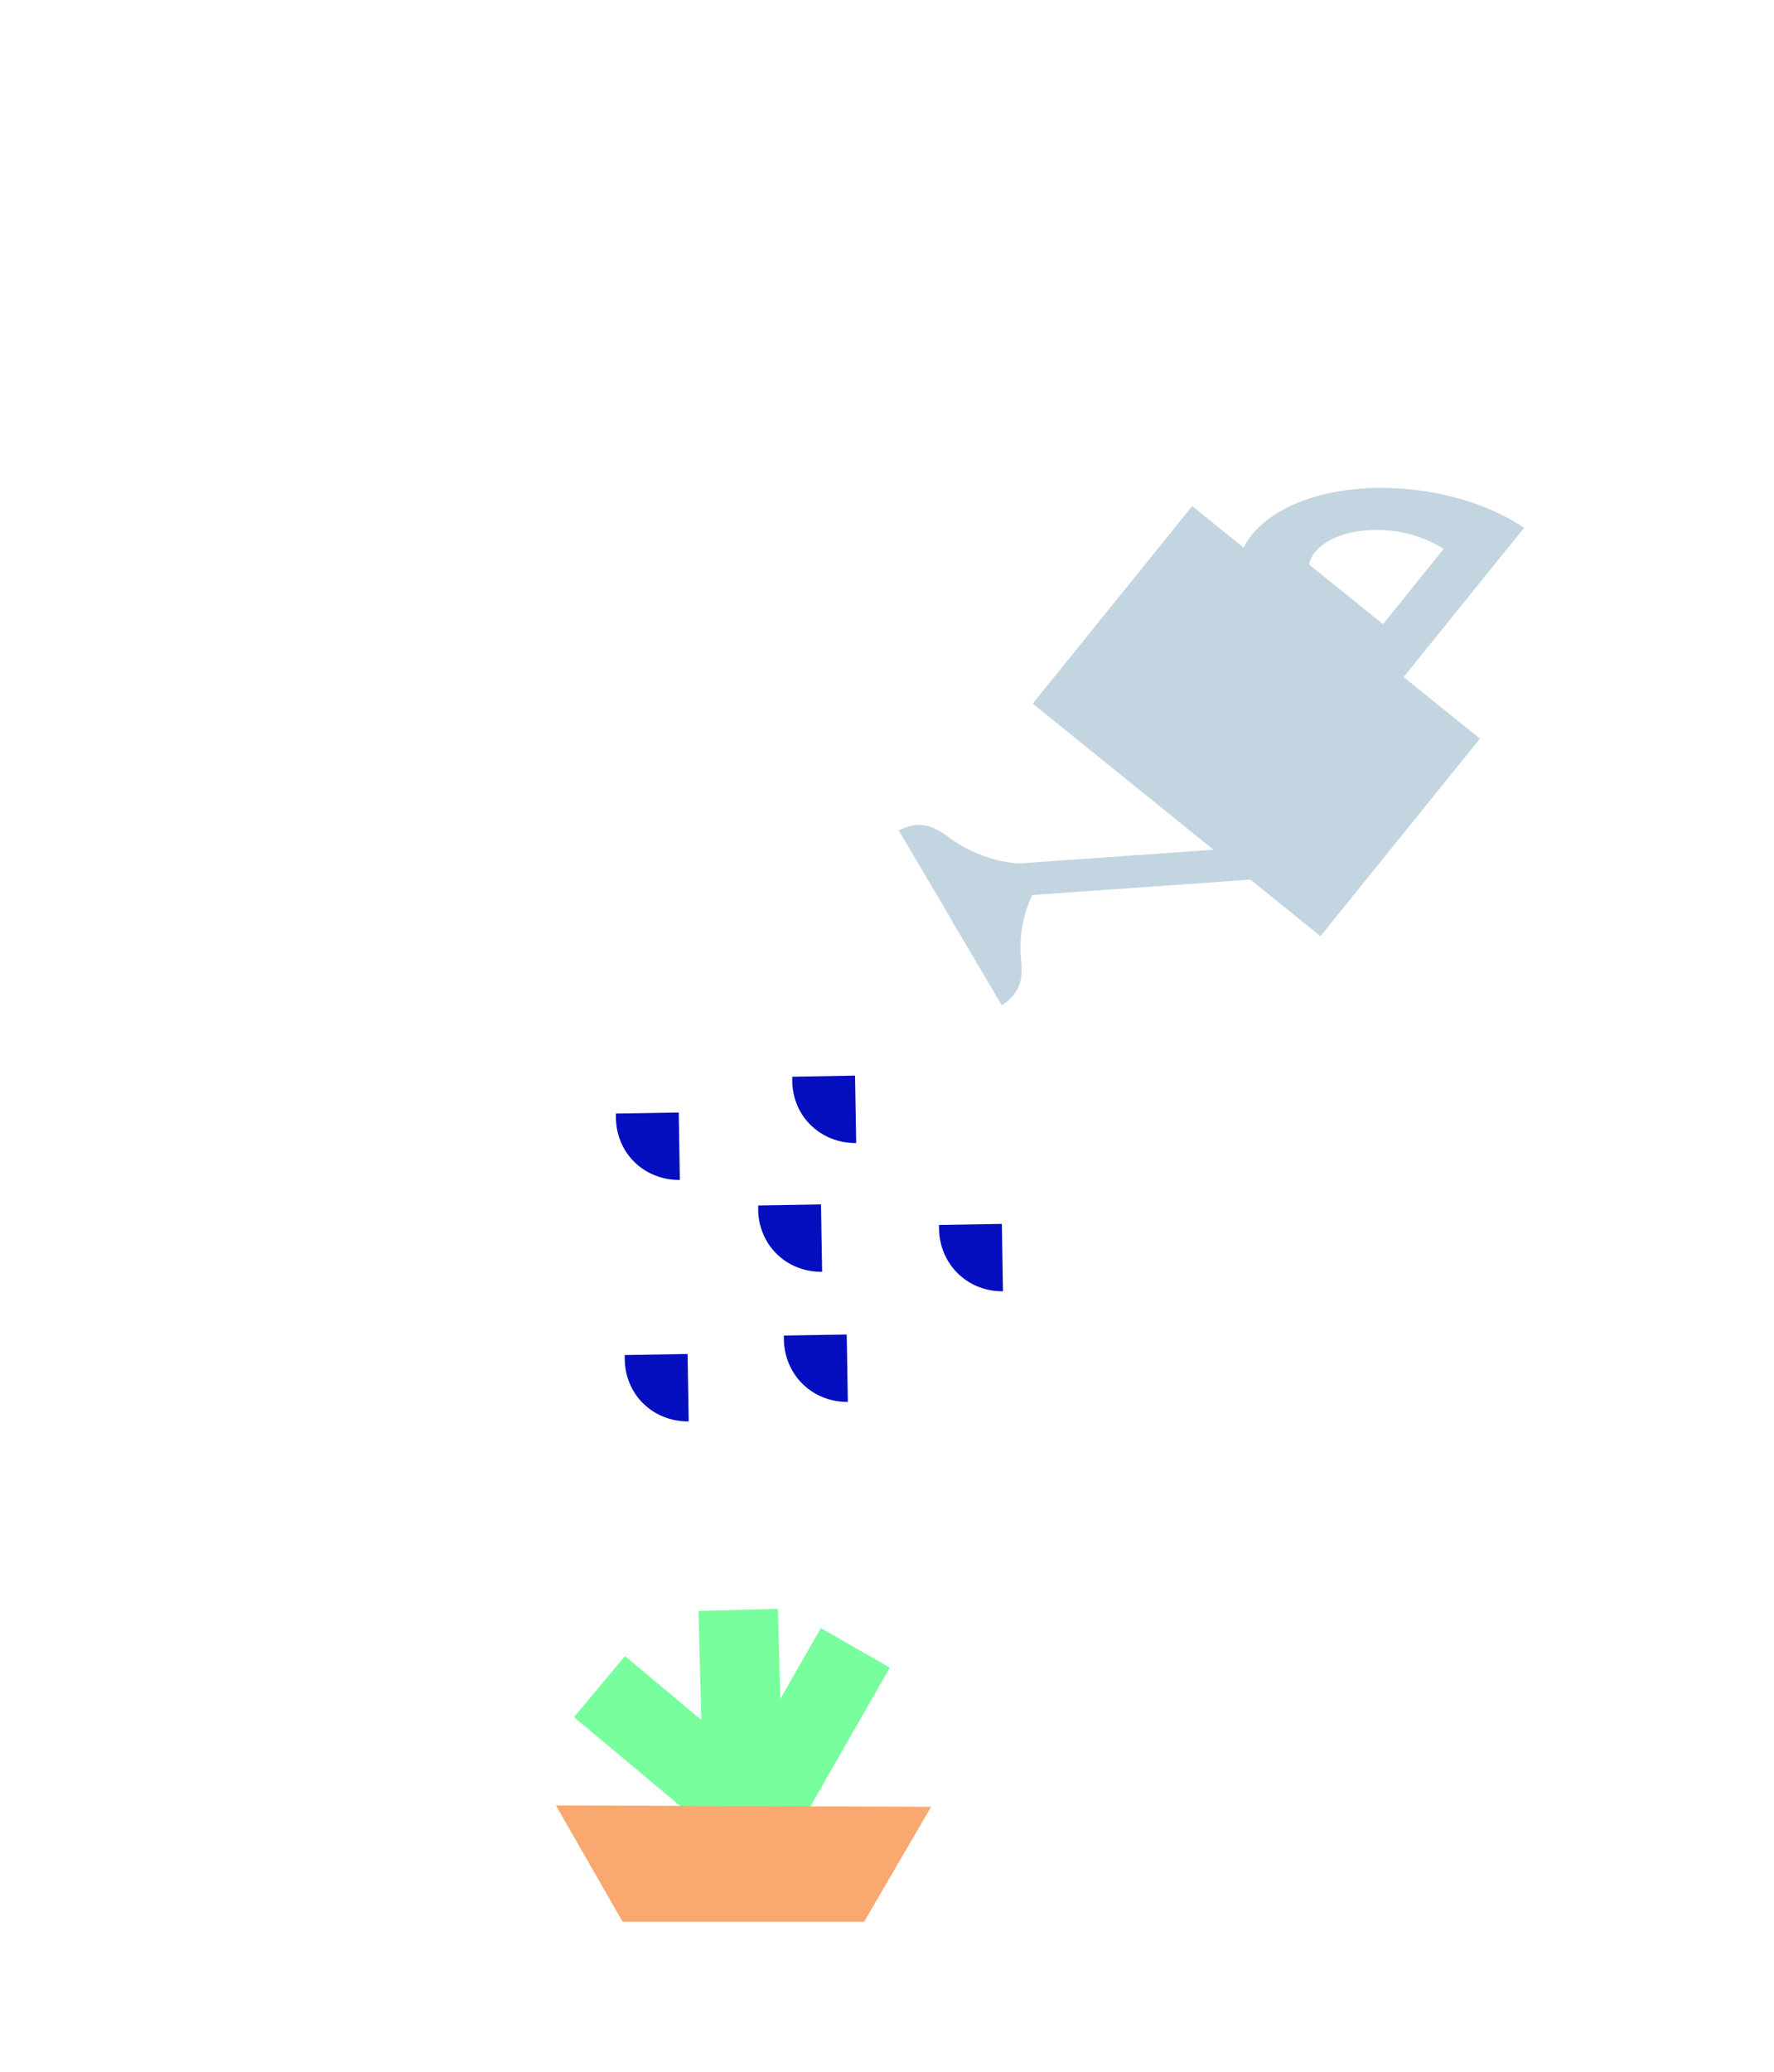 <svg id="Layer_1" data-name="Layer 1" xmlns="http://www.w3.org/2000/svg" viewBox="0 0 353.68 412.88"><defs><style>.cls-1{fill:#79fe9d;}.cls-2{fill:#f9a86f;}.cls-3{fill:#c3d5e1;}.cls-4{fill:#060fbf;}</style></defs><rect class="cls-1" x="129.59" y="327.61" width="15.85" height="46.91" transform="translate(-220.04 231.44) rotate(-50.11)"/><rect class="cls-1" x="139.85" y="320.75" width="15.85" height="46.91" transform="translate(-9 4) rotate(-1.51)"/><rect class="cls-1" x="135.42" y="340.75" width="46.91" height="15.85" transform="translate(-222.66 313.32) rotate(-60.21)"/><polygon class="cls-2" points="185.64 359.97 172.26 382.9 124.14 382.9 110.83 359.7 135.6 359.79 140.26 359.81 143.36 359.82 156.11 359.86 160.41 359.88 161.58 359.88 185.64 359.97"/><g id="Path_5387" data-name="Path 5387"><path class="cls-3" d="M274.22,97.21c-11.08.27-20.1,3.72-24.74,9.47a11.45,11.45,0,0,0-2.37,5.07l31.12,25.14,25.63-31.73C296.11,99.93,285,97,274.22,97.21Zm1.51,27.15L261,112.48a5.47,5.47,0,0,1,1.12-2.4c2.2-2.72,6.46-4.35,11.7-4.48a24.88,24.88,0,0,1,14,3.76Z"/></g><rect class="cls-3" x="225.17" y="106.8" width="50.59" height="73.74" transform="translate(-18.68 248.24) rotate(-51.07)"/><g id="Path_5386" data-name="Path 5386"><path id="Path_5386-2" data-name="Path 5386" class="cls-3" d="M179.18,165.45c3.67-1.79,6.11-1.45,10,1.37a27.14,27.14,0,0,0,15.66,5.32,6.83,6.83,0,0,1,3.09.9l-18,10.61Z"/></g><g id="Path_5386-3" data-name="Path 5386"><path id="Path_5386-4" data-name="Path 5386" class="cls-3" d="M189.81,183.53l17.93-10.64a6.54,6.54,0,0,1-.78,3c-2.89,5.47-3.87,9.94-3.37,15.42.42,4.46-.51,6.65-3.85,9Z"/></g><rect class="cls-3" x="202.61" y="170.37" width="48.22" height="6.46" transform="translate(-11.62 16.33) rotate(-4.02)"/><g id="Path_5388" data-name="Path 5388"><path id="Path_5388-2" data-name="Path 5388" class="cls-4" d="M163.46,278.12a12.3,12.3,0,0,1-5.12-4.44,12.65,12.65,0,0,1-2.05-6.75,7.85,7.85,0,0,1,0-.84l12.52-.21.22,13.42A12.83,12.83,0,0,1,163.46,278.12Z"/></g><g id="Path_5388-3" data-name="Path 5388"><path id="Path_5388-4" data-name="Path 5388" class="cls-4" d="M158.28,252.2a12.3,12.3,0,0,1-5.12-4.44,12.65,12.65,0,0,1-2-6.75c0-.28,0-.56,0-.84l12.52-.21.23,13.42A12.83,12.83,0,0,1,158.28,252.2Z"/></g><g id="Path_5388-5" data-name="Path 5388"><path id="Path_5388-6" data-name="Path 5388" class="cls-4" d="M129.92,233.89a12.28,12.28,0,0,1-5.12-4.43,12.66,12.66,0,0,1-2-6.76,8,8,0,0,1,0-.84l12.52-.21.22,13.43A12.84,12.84,0,0,1,129.92,233.89Z"/></g><g id="Path_5388-7" data-name="Path 5388"><path id="Path_5388-8" data-name="Path 5388" class="cls-4" d="M165.08,226.54a12.31,12.31,0,0,1-5.13-4.43,12.65,12.65,0,0,1-2-6.75c0-.28,0-.56,0-.84l12.52-.22.23,13.43A12.84,12.84,0,0,1,165.08,226.54Z"/></g><g id="Path_5388-9" data-name="Path 5388"><path id="Path_5388-10" data-name="Path 5388" class="cls-4" d="M194.39,256.08a12.28,12.28,0,0,1-5.12-4.43,12.68,12.68,0,0,1-2.05-6.76,7.91,7.91,0,0,1,0-.84l12.52-.21.22,13.43A12.84,12.84,0,0,1,194.39,256.08Z"/></g><g id="Path_5388-11" data-name="Path 5388"><path id="Path_5388-12" data-name="Path 5388" class="cls-4" d="M131.68,282a12.28,12.28,0,0,1-5.12-4.43,12.68,12.68,0,0,1-2-6.76,7.91,7.91,0,0,1,0-.84l12.52-.21.22,13.43A12.84,12.84,0,0,1,131.68,282Z"/></g></svg>